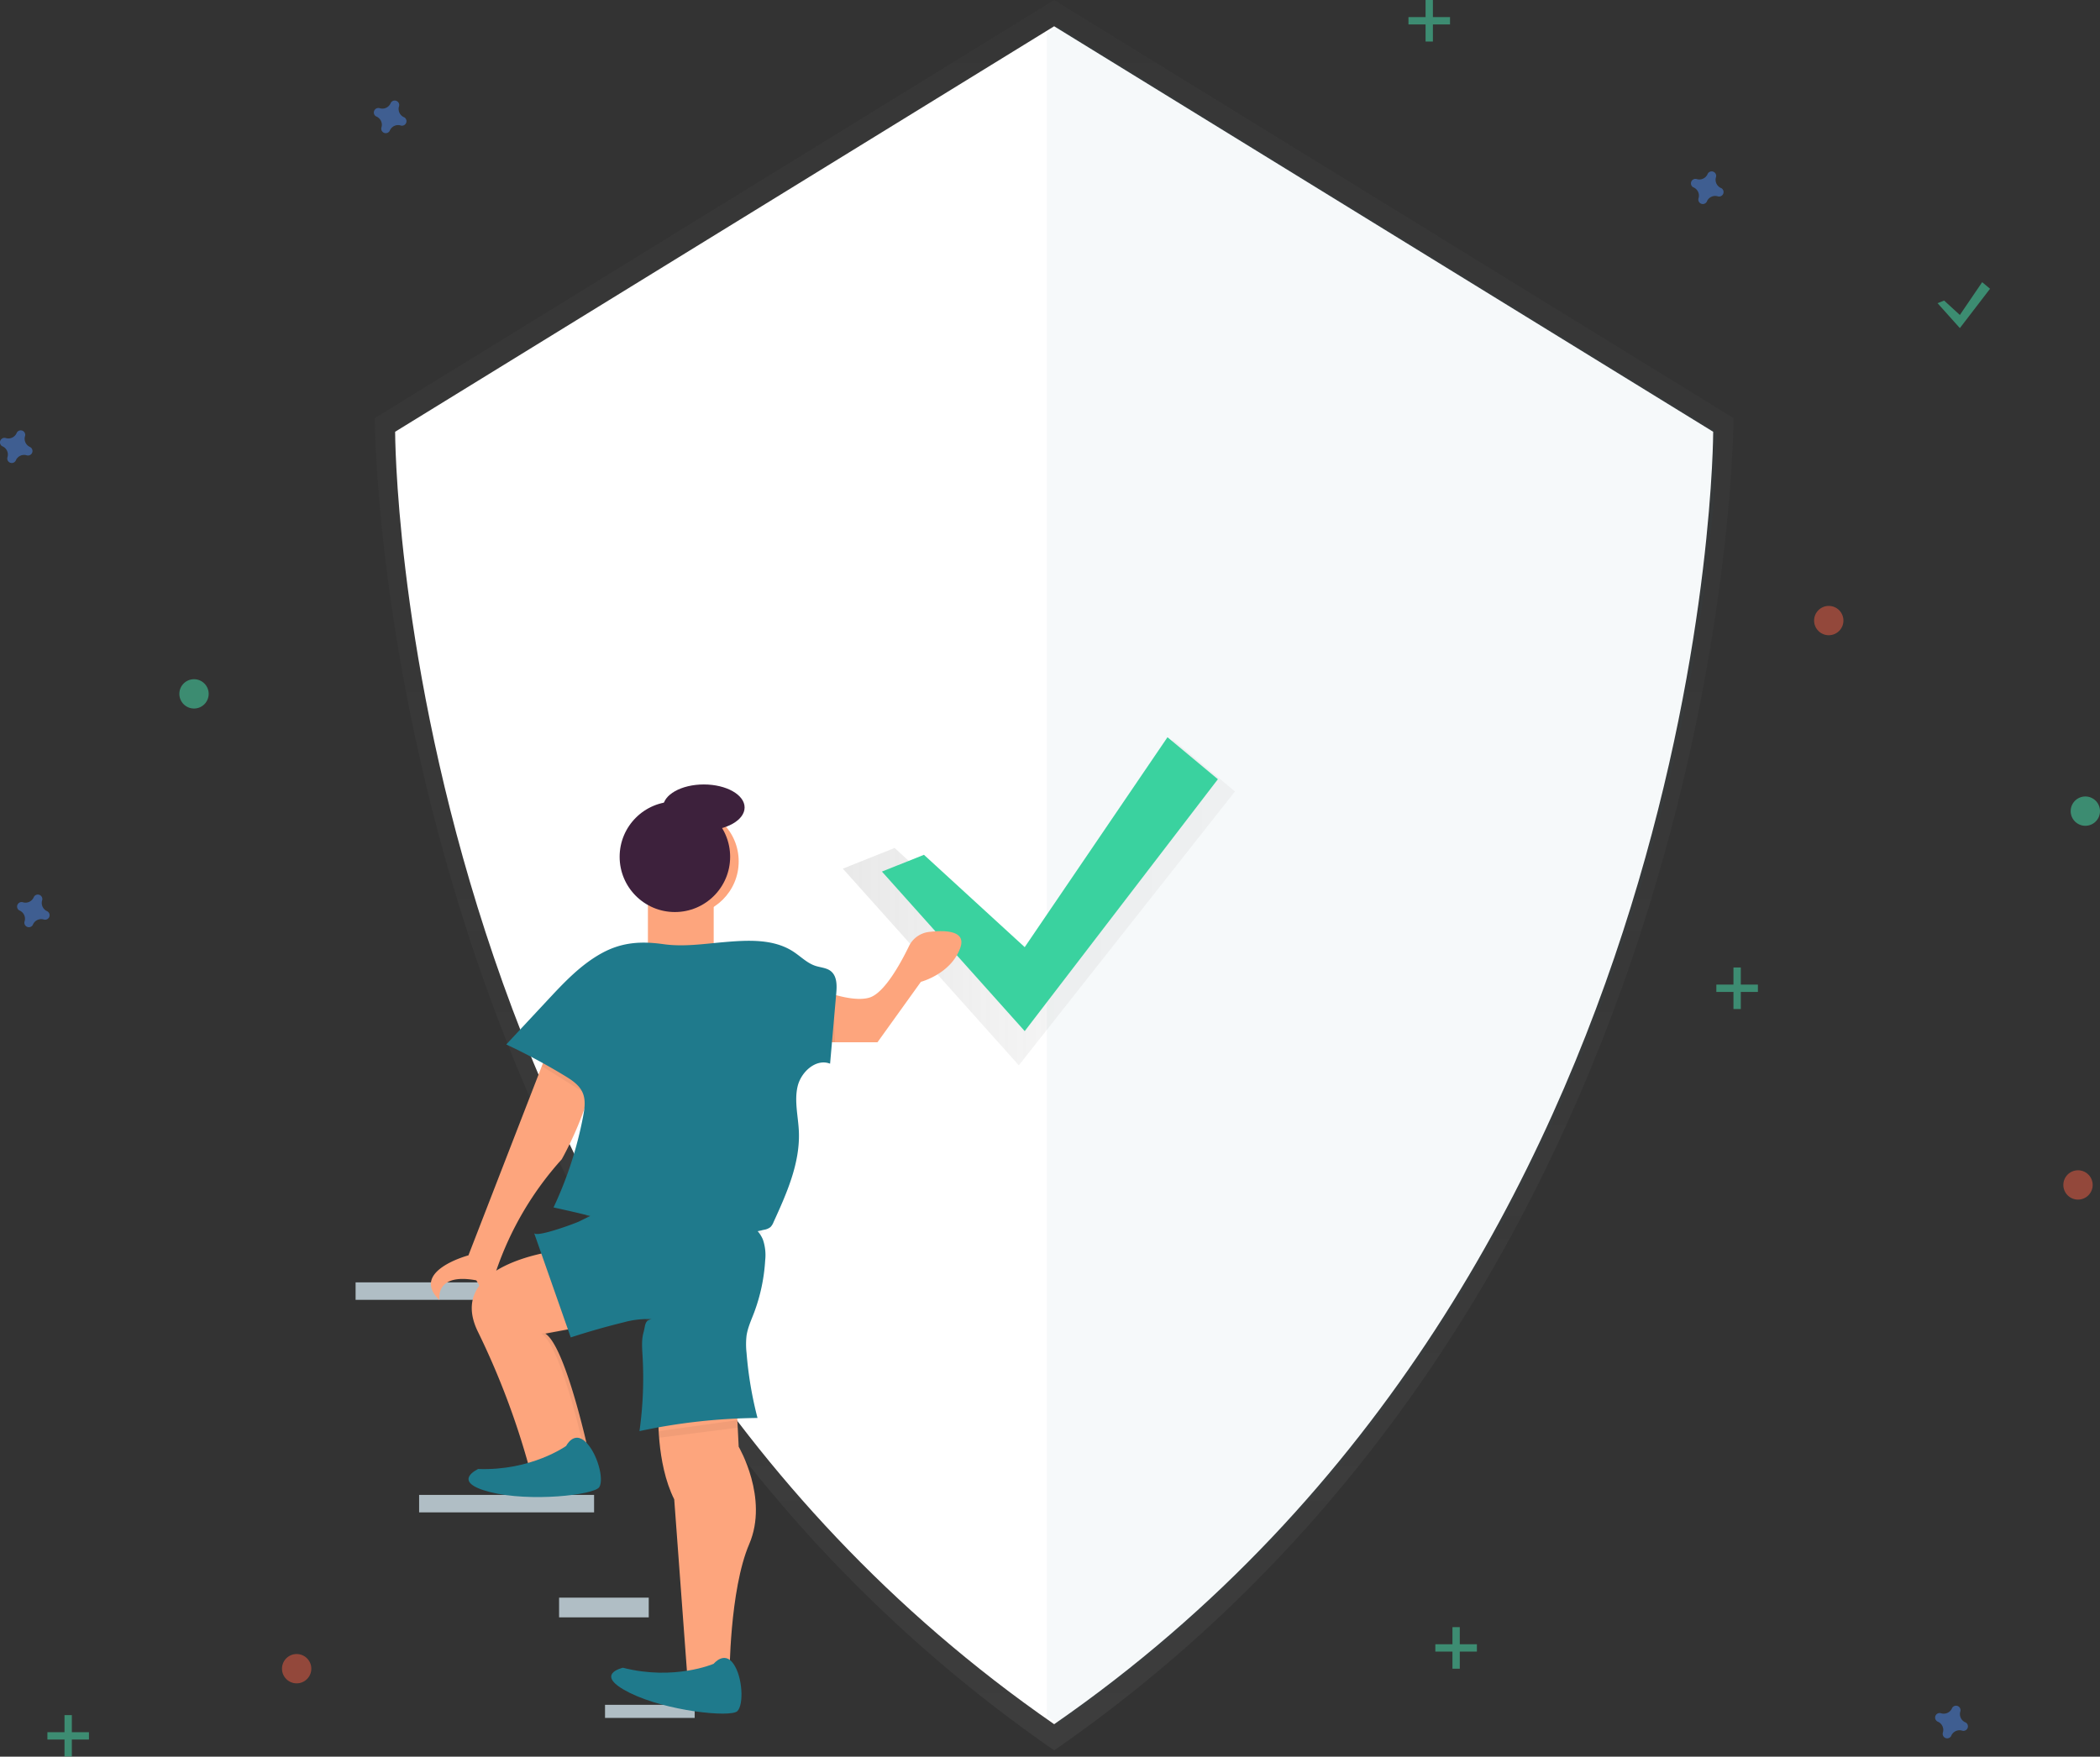 <svg data-name="Layer 1" xmlns="http://www.w3.org/2000/svg" xmlns:xlink="http://www.w3.org/1999/xlink" width="859.4" height="719" viewBox="0 0 859.4 719"><rect x="0" y="0" width="859.4" height="719" fill="#333333" stroke="none"/><defs><linearGradient id="a" x1="601.7" y1="806.94" x2="601.7" y2="90.55" gradientUnits="userSpaceOnUse"><stop offset="0" stop-color="gray" stop-opacity=".25"/><stop offset=".54" stop-color="gray" stop-opacity=".12"/><stop offset="1" stop-color="gray" stop-opacity=".1"/></linearGradient><linearGradient id="b" x1="344.92" y1="369.4" x2="505.4" y2="369.4" xlink:href="#a"/></defs><path fill="#b0bec5" d="M145.52 524.87h71.6v7.16h-71.6zm26 87h71.6v7.16h-71.6zm57.28 42.06h36.69v8.05H228.8zm18.8 43.85h36.69v5.37H247.6z"/><path d="M601.7 90.55l-278 171.08s0 352.85 278 545.31c278-192.46 278-545.31 278-545.31z" transform="translate(-170.3 -90.5)" fill="url(#a)" opacity=".5"/><path d="M431.4 10.75L161.7 176.72s0 342.31 269.7 529c269.7-186.72 269.7-529 269.7-529z" fill="#fff"/><path d="M433.01 10.75l-4.61 2.83V702.5c1.53 1.08 3.06 2.17 4.61 3.24C702.7 519.03 702.7 176.72 702.7 176.72z" fill="#1f7a8c" opacity=".04"/><path fill="url(#b)" d="M366.11 347.07l50.84 46.6 63.03-90.92 25.42 21.19-88.45 112.1-72.03-80.5 21.19-8.47z" opacity=".7"/><path fill="#3ad29f" d="M378.11 349.87l41.24 37.8 58.43-85.92 20.62 17.19-79.05 103.1-58.43-65.3 17.19-6.87z"/><path d="M228 511.94s-46.3 5.38-32.3 33.38a317.85 317.85 0 0121.27 56.8l24.49-5.12s-9.69-45.76-18.3-51.14l23.15-4.31z" fill="#fda57d"/><path d="M223.16 545.86l23.15-4.31L228 511.94s-.54.06-1.48.21l18.18 29.4-23.15 4.31c8.62 5.38 18.31 51.14 18.31 51.14l-23 4.8.09.32 24.49-5.12s-9.67-45.76-18.28-51.14z" opacity=".05"/><path d="M231.7 591.82s-14.3 10.26-36 9.44c0 0-11.54 5.25 4.79 9.43s42.68 1.23 44.75-2-.86-14.14-5.68-18.61-7.86 1.74-7.86 1.74z" fill="#1f7a8c"/><path d="M269.46 577.62s-1.08 21 6.46 36.07l5.38 72.69h17.23s0-35.54 8.08-54.38-4.31-39.84-4.31-39.84l-1.08-21.54z" fill="#fda57d"/><circle cx="280.23" cy="352.57" r="22.07" fill="#fda57d"/><path fill="#fda57d" d="M265.15 363.88h26.92v24.23h-26.92z"/><path d="M292.07 680.99s-16.15 7-37.15 1.62c0 0-12.38 2.69 2.69 10.23s41.46 10.23 44.15 7.53 2.16-14-1.61-19.38-8.08 0-8.08 0z" fill="#1f7a8c"/><path d="M223.43 431.99l-31.73 81.83s-24.23 6.46-11.84 18.31c0 0-2.16-11.31 15.07-8.08 0 0 4.85 8.08 4.85 10.77s5.53-9 3.3-14.72a131.36 131.36 0 0126.81-45.6s13.46-23.69 12.92-39.84zm106.6-29.08s17.23 8.08 25.84 5.39c6.1-1.91 12.74-14.08 16.1-21a10.47 10.47 0 018.16-5.85c6.4-.77 15.37-.69 12.89 6.41-3.77 10.77-16.15 14-16.15 14L359.1 426.6h-31.23z" fill="#fda57d"/><circle cx="276.19" cy="350.69" r="22.61" fill="#3d213c"/><ellipse cx="288.03" cy="330.5" rx="16.69" ry="9.42" fill="#3d213c"/><path opacity=".05" d="M269.55 585.78v2.71l32.36-4.14v-3.09l-32.36 4.52zm-45.23-73.26l-2.17.44 10.45 31.14 1.31-.24-9.59-31.34zm114.59-106.16l2.14.65.69 19.59h-2.83v-20.24zm-116.47 28.16l-.71 1.85 19.12 11.96.54-2.09-18.95-11.72zm22.12 65.63l-3.17 1.26s53.09 25.73 70.59 3.19l-.58-2s-16.09 21.56-66.84-2.45z"/><path d="M165.29 47.96a3.69 3.69 0 01-2-4.44 2 2 0 00.08-.41 1.84 1.84 0 00-3.31-1.22 1.58 1.58 0 00-.2.36 3.68 3.68 0 01-4.44 2.05 1.49 1.49 0 00-.41-.08 1.84 1.84 0 00-1.31 3.28 1.58 1.58 0 00.36.2 3.68 3.68 0 012.05 4.44 1.86 1.86 0 00-.08.41 1.84 1.84 0 003.31 1.22 1.58 1.58 0 00.2-.36 3.68 3.68 0 014.44-2.05 2 2 0 00.41.08 1.84 1.84 0 001.22-3.31 1.58 1.58 0 00-.32-.17zm-146 325a3.69 3.69 0 01-2.05-4.44 2 2 0 00.08-.41 1.84 1.84 0 00-3.31-1.22 1.58 1.58 0 00-.2.36 3.68 3.68 0 01-4.44 2.05 1.49 1.49 0 00-.41-.08 1.84 1.84 0 00-1.26 3.28 1.58 1.58 0 00.36.2 3.68 3.68 0 012 4.44 1.86 1.86 0 00-.08.41 1.84 1.84 0 003.31 1.22 1.58 1.58 0 00.2-.36 3.68 3.68 0 014.44-2.05 2 2 0 00.41.08 1.84 1.84 0 001.22-3.31 1.58 1.58 0 00-.27-.17z" fill="#4d8af0" opacity=".5"/><circle cx="748.4" cy="254" r="6" fill="#f55f44" opacity=".5"/><circle cx="121.4" cy="683" r="6" fill="#f55f44" opacity=".5"/><circle cx="850.4" cy="485" r="6" fill="#f55f44" opacity=".5"/><path d="M704.29 76.96a3.69 3.69 0 01-2.05-4.44 2 2 0 00.08-.41 1.84 1.84 0 00-3.31-1.22 1.58 1.58 0 00-.2.36 3.68 3.68 0 01-4.44 2.05 1.49 1.49 0 00-.41-.08 1.84 1.84 0 00-1.26 3.28 1.58 1.58 0 00.36.2 3.68 3.68 0 012.05 4.44 1.86 1.86 0 00-.08.41 1.84 1.84 0 003.31 1.22 1.58 1.58 0 00.2-.36 3.68 3.68 0 014.44-2.05 2 2 0 00.41.08 1.84 1.84 0 001.22-3.31 1.58 1.58 0 00-.32-.17zm100 628a3.69 3.69 0 01-2.05-4.44 2 2 0 00.08-.41 1.84 1.84 0 00-3.31-1.22 1.58 1.58 0 00-.2.36 3.68 3.68 0 01-4.44 2 1.49 1.49 0 00-.41-.08 1.84 1.84 0 00-1.26 3.33 1.58 1.58 0 00.36.2 3.68 3.68 0 012.05 4.44 1.86 1.86 0 00-.08.41 1.84 1.84 0 003.31 1.22 1.58 1.58 0 00.2-.36 3.68 3.68 0 014.44-2.05 2 2 0 00.41.08 1.84 1.84 0 001.22-3.31 1.58 1.58 0 00-.32-.17zm-792-522a3.69 3.69 0 01-2.05-4.44 2 2 0 00.08-.41 1.84 1.84 0 00-3.31-1.22 1.58 1.58 0 00-.2.36 3.68 3.68 0 01-4.44 2.05 1.49 1.49 0 00-.41-.08A1.84 1.84 0 00.7 182.5a1.58 1.58 0 00.36.2 3.68 3.68 0 012 4.44 1.86 1.86 0 00-.08.41 1.84 1.84 0 003.31 1.22 1.58 1.58 0 00.2-.36 3.68 3.68 0 014.44-2.05 2 2 0 00.41.08 1.84 1.84 0 001.22-3.31 1.58 1.58 0 00-.27-.17z" fill="#4d8af0" opacity=".5"/><circle cx="79.4" cy="284" r="6" fill="#47e6b1" opacity=".5"/><circle cx="853.4" cy="332" r="6" fill="#47e6b1" opacity=".5"/><g opacity=".5" fill="#47e6b1"><path d="M583.4 0h3v17h-3z"/><path d="M593.4 7v3h-17V7z"/></g><g opacity=".5" fill="#47e6b1"><path d="M594.4 666h3v17h-3z"/><path d="M604.4 673v3h-17v-3z"/></g><g opacity=".5" fill="#47e6b1"><path d="M26.4 702h3v17h-3z"/><path d="M36.4 709v3h-17v-3z"/></g><g opacity=".5" fill="#47e6b1"><path d="M709.4 396h3v17h-3z"/><path d="M719.4 403v3h-17v-3z"/></g><path fill="#47e6b1" opacity=".5" d="M795.61 123.02l6.44 5.9 9.13-13.42 3.22 2.69-12.35 16.1-9.13-10.2 2.69-1.07z"/><path d="M218.57 504.65l15 42.76q10.78-3.51 21.82-6.22a36.41 36.41 0 0111.31-1.26c-3 .55-2.53 2.52-3.36 5.5s-.58 6.13-.4 9.22a156.36 156.36 0 01-1.24 31.11 239.93 239.93 0 0148.3-5.38 154.16 154.16 0 01-4.48-26.63 31.13 31.13 0 010-7.09c.48-3.18 1.84-6.16 3-9.17a73.16 73.16 0 004.62-21.62 19.58 19.58 0 00-.91-8.45c-1.42-3.55-4.59-6.17-8.09-7.71a38.93 38.93 0 00-11.11-2.58c-14.39-1.78-28.49-1.43-42.93-1.29-5.54 0-8.25 1.77-13.24 4.17-1.63.77-17.57 6.71-18.29 4.64z" fill="#1f7a8c"/><path d="M246.48 390.02c-8.73 4.73-15.66 12.12-22.43 19.39l-16.87 18.09a251 251 0 0124 12.86c2.86 1.74 5.84 3.71 7.21 6.77s.87 6.53.25 9.78a155.9 155.9 0 01-12.11 37.3c13.58 3 27.39 6 39.5 12.8 3.06 1.72 6.14 3.72 9.64 4a20.94 20.94 0 006.23-.75l30.72-6.9a5.7 5.7 0 002.68-1.11 5.81 5.81 0 001.25-2c5.41-11.84 10.95-24.25 10.37-37.26-.28-6.13-1.91-12.35-.51-18.32s7.57-11.54 13.29-9.3l2.52-28.77c.29-3.24.35-7-2.18-9.08-1.76-1.42-4.21-1.49-6.36-2.2-3.4-1.12-6-3.84-9-5.8-8.19-5.37-18.77-4.73-28.53-3.89-8.3.71-16.53 2-24.78.8-8.93-1.24-16.74-.82-24.89 3.59z" fill="#1f7a8c"/></svg>